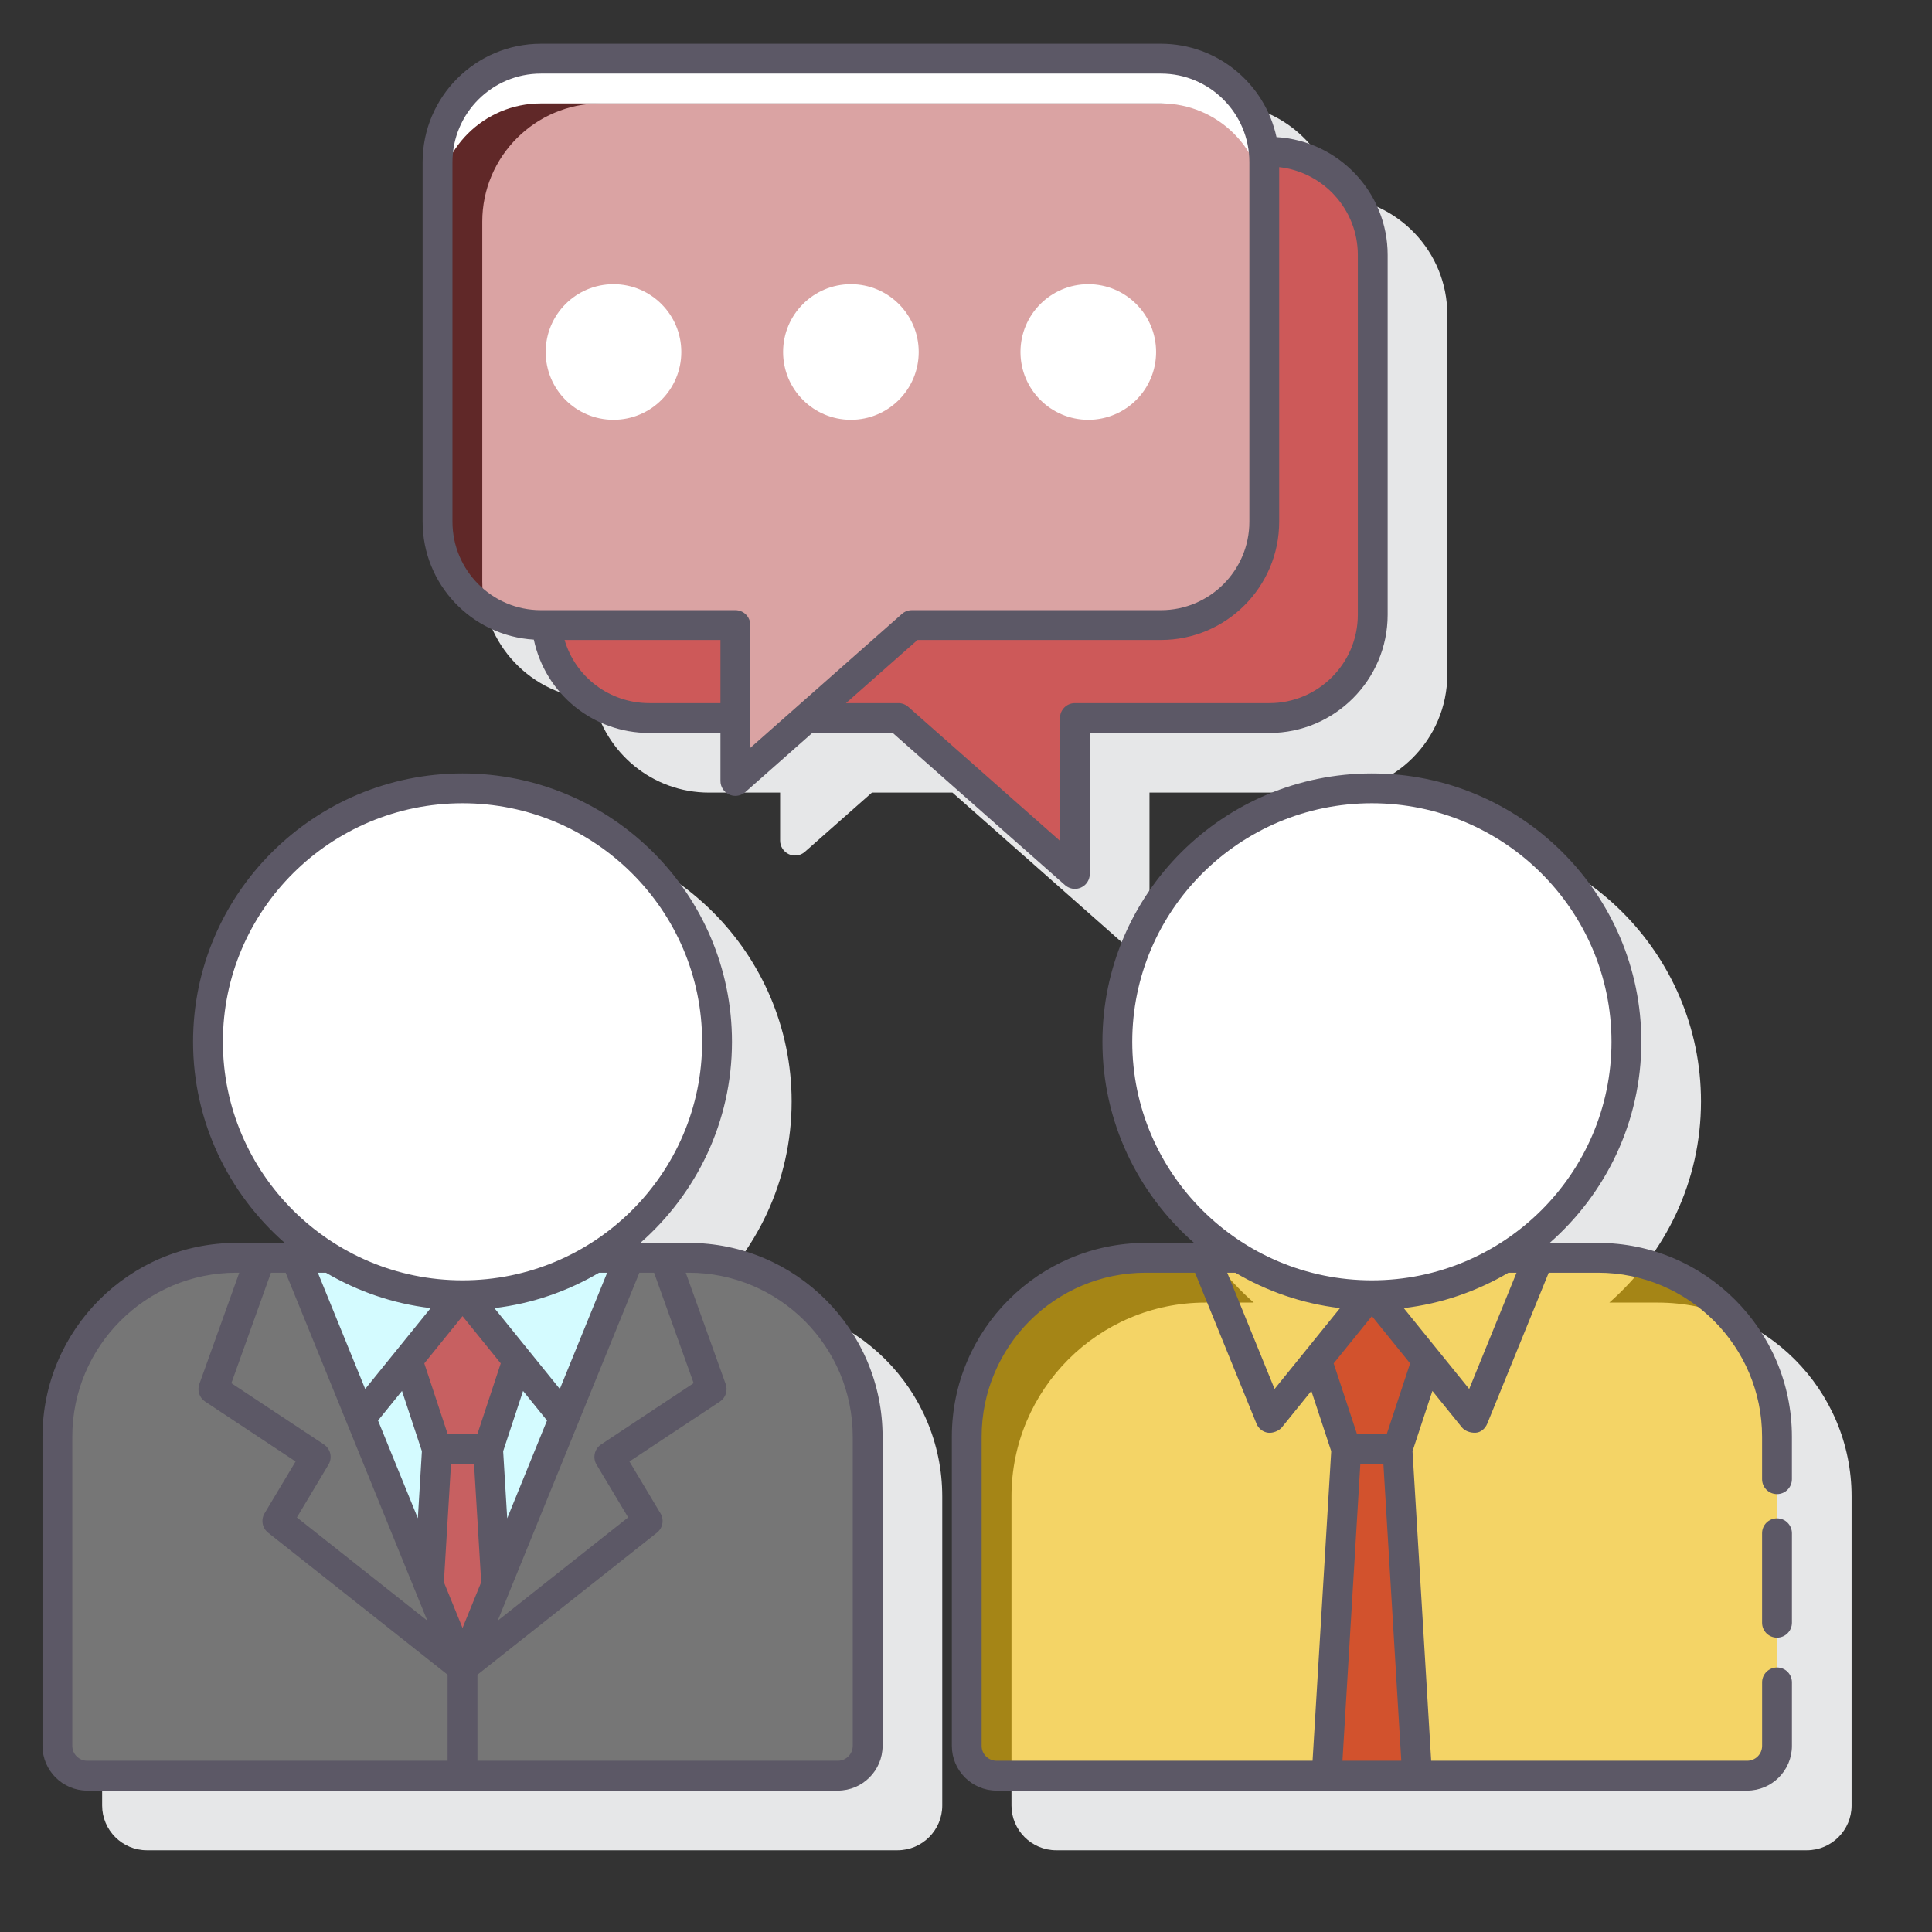<?xml version="1.0" encoding="UTF-8"?> <svg xmlns="http://www.w3.org/2000/svg" width="76" height="76" viewBox="0 0 76 76" fill="none"><rect x="0" y="0" width="76" height="76" fill="#333333" stroke="none"/> <path d="M29.438 51.241H27.535C29.74 49.305 31.141 46.48 31.141 43.329C31.141 37.508 26.386 32.772 20.542 32.772C14.697 32.772 9.942 37.508 9.942 43.329C9.942 46.48 11.343 49.305 13.548 51.241H11.645C7.44 51.241 4.018 54.662 4.018 58.867V71.025C4.018 71.995 4.808 72.785 5.778 72.785H35.306C36.276 72.785 37.066 71.995 37.066 71.025V58.867C37.065 54.661 33.644 51.241 29.438 51.241Z" fill="#E6E7E8"></path> <path d="M65.21 51.241H63.307C65.512 49.305 66.913 46.48 66.913 43.329C66.913 37.508 62.158 32.772 56.313 32.772C50.469 32.772 45.713 37.508 45.713 43.329C45.713 46.48 47.114 49.305 49.319 51.241H47.416C43.211 51.241 39.789 54.662 39.789 58.867V71.025C39.789 71.995 40.579 72.785 41.549 72.785H71.077C72.047 72.785 72.837 71.995 72.837 71.025V58.867C72.837 54.661 69.415 51.241 65.21 51.241Z" fill="#E6E7E8"></path> <path d="M44.631 37.312C44.713 37.312 44.794 37.295 44.872 37.261C45.082 37.166 45.218 36.956 45.218 36.725V31.179H52.282C54.847 31.179 56.934 29.093 56.934 26.528V12.377C56.934 9.906 54.996 7.885 52.561 7.739C52.109 5.644 50.244 4.068 48.015 4.068H23.624C21.059 4.068 18.971 6.155 18.971 8.72V22.87C18.971 25.341 20.91 27.362 23.345 27.507C23.797 29.603 25.662 31.179 27.89 31.179H30.688V33.068C30.688 33.298 30.823 33.508 31.034 33.603C31.111 33.638 31.193 33.654 31.275 33.654C31.415 33.654 31.554 33.604 31.663 33.508L34.299 31.179H37.467L44.242 37.166C44.352 37.262 44.49 37.312 44.631 37.312Z" fill="#E6E7E8"></path> <path d="M32.958 69.851H3.43C2.782 69.851 2.257 69.326 2.257 68.678V56.52C2.257 52.632 5.409 49.48 9.297 49.48H27.091C30.979 49.48 34.131 52.632 34.131 56.52V68.677C34.131 69.326 33.606 69.851 32.958 69.851Z" fill="#767676"></path> <path d="M18.194 65.596L24.757 49.48H11.633L18.194 65.596Z" fill="#D4FBFF"></path> <path d="M18.194 50.842L16.033 53.512L17.189 57.01H19.2L20.355 53.512L18.194 50.842Z" fill="#C01010" fill-opacity="0.66"></path> <path d="M18.194 65.596L19.522 62.336L19.2 57.01H17.188L16.867 62.336L18.194 65.596Z" fill="#C01010" fill-opacity="0.66"></path> <path d="M28.207 40.982C28.207 46.488 23.725 50.952 18.195 50.952C12.665 50.952 8.182 46.488 8.182 40.982C8.182 35.475 12.664 31.011 18.195 31.011C23.725 31.012 28.207 35.476 28.207 40.982Z" fill="white"></path> <path d="M68.73 69.851H39.202C38.554 69.851 38.029 69.326 38.029 68.678V56.52C38.029 52.632 41.181 49.48 45.069 49.48H62.863C66.751 49.48 69.903 52.632 69.903 56.52V68.677C69.904 69.326 69.378 69.851 68.73 69.851Z" fill="#FFC700" fill-opacity="0.56"></path> <path d="M53.966 50.842L51.805 53.512L52.961 57.01H54.972L56.127 53.512L53.966 50.842Z" fill="#C01010" fill-opacity="0.66"></path> <path d="M54.972 57.01H52.96L52.186 69.851H55.746L54.972 57.01Z" fill="#C01010" fill-opacity="0.66"></path> <path d="M63.979 40.982C63.979 46.488 59.496 50.952 53.966 50.952C48.436 50.952 43.953 46.488 43.953 40.982C43.953 35.475 48.436 31.011 53.966 31.011C59.496 31.012 63.979 35.476 63.979 40.982Z" fill="white"></path> <path d="M28.928 24.588H21.499C21.704 26.642 23.436 28.246 25.544 28.246H28.928L28.928 24.588Z" fill="#C01010" fill-opacity="0.66"></path> <path d="M49.935 5.966H49.713C49.727 6.1 49.734 6.236 49.734 6.374V20.523C49.734 22.768 47.914 24.588 45.669 24.588H35.87L31.73 28.246H35.342L42.284 34.379V28.246H49.935C52.18 28.246 54 26.426 54 24.181V10.031C54 7.786 52.181 5.966 49.935 5.966Z" fill="#C01010" fill-opacity="0.66"></path> <path d="M45.668 2.308H21.277C19.032 2.308 17.212 4.128 17.212 6.373V20.522C17.212 22.767 19.032 24.587 21.277 24.587H28.928V30.72L35.87 24.587H45.668C47.913 24.587 49.733 22.767 49.733 20.522V6.373C49.733 4.128 47.913 2.308 45.668 2.308Z" fill="#C01010" fill-opacity="0.32"></path> <path d="M45.668 2.308H21.277C19.032 2.308 17.212 4.128 17.212 6.373V8.133C17.212 5.888 19.032 4.068 21.277 4.068H45.668C47.913 4.068 49.733 5.888 49.733 8.133V6.373C49.733 4.128 47.913 2.308 45.668 2.308Z" fill="white"></path> <path d="M27.092 48.893H25.189C27.394 46.957 28.794 44.133 28.794 40.981C28.794 35.161 24.04 30.425 18.195 30.425C12.35 30.425 7.595 35.16 7.595 40.981C7.595 44.133 8.996 46.957 11.201 48.893H9.298C5.093 48.893 1.671 52.315 1.671 56.52V68.678C1.671 69.648 2.461 70.438 3.431 70.438H32.959C33.929 70.438 34.719 69.648 34.719 68.678V56.52C34.719 52.315 31.297 48.893 27.092 48.893ZM23.466 57.613L24.71 59.691L19.579 63.752L25.151 50.066H25.73L27.287 54.41L23.645 56.822C23.384 56.996 23.305 57.344 23.466 57.613ZM12.743 56.822L9.101 54.411L10.658 50.067H11.238L16.81 63.753L11.679 59.692L12.922 57.614C13.084 57.344 13.005 56.996 12.743 56.822ZM19.952 59.726L19.793 57.087L20.576 54.716L21.518 55.88L19.952 59.726ZM14.871 55.88L15.813 54.716L16.596 57.087L16.437 59.724L14.871 55.88ZM16.691 53.632L18.194 51.774L19.698 53.632L18.776 56.423H17.613L16.691 53.632ZM17.461 62.238L17.741 57.596H18.648L18.929 62.239L18.195 64.04L17.461 62.238ZM23.566 50.066H23.884L22.022 54.639L19.491 51.511L19.447 51.458C20.937 51.282 22.33 50.795 23.566 50.066ZM14.366 54.639L12.504 50.067H12.823C14.059 50.795 15.451 51.282 16.941 51.458L14.366 54.639ZM8.768 40.981C8.768 35.808 12.996 31.598 18.194 31.598C23.391 31.598 27.62 35.807 27.62 40.981C27.62 46.156 23.391 50.365 18.194 50.365C12.996 50.365 8.768 46.156 8.768 40.981ZM2.844 68.678V56.52C2.844 52.962 5.739 50.066 9.297 50.066H9.412L7.841 54.448C7.75 54.702 7.844 54.986 8.07 55.135L11.628 57.491L10.407 59.531C10.256 59.783 10.316 60.109 10.547 60.292L17.607 65.879V69.264H3.431C3.107 69.264 2.844 69.001 2.844 68.678ZM33.545 68.678C33.545 69.001 33.282 69.264 32.959 69.264H18.781V65.879L25.842 60.292C26.073 60.109 26.133 59.783 25.981 59.531L24.761 57.491L28.319 55.135C28.544 54.986 28.638 54.702 28.547 54.448L26.976 50.066H27.091C30.649 50.066 33.545 52.962 33.545 56.52L33.545 68.678Z" fill="#5C5866"></path> <path d="M62.863 48.893H60.96C63.165 46.957 64.566 44.133 64.566 40.981C64.566 35.161 59.811 30.425 53.967 30.425C48.122 30.425 43.367 35.161 43.367 40.981C43.367 44.133 44.767 46.957 46.972 48.893H45.069C40.864 48.893 37.443 52.315 37.443 56.52V68.678C37.443 69.648 38.232 70.438 39.203 70.438H68.73C69.701 70.438 70.49 69.648 70.49 68.678V66.18C70.49 65.856 70.228 65.594 69.904 65.594C69.579 65.594 69.317 65.856 69.317 66.18V68.678C69.317 69.001 69.054 69.264 68.73 69.264H56.299L55.565 57.087L56.347 54.716L57.507 56.149C57.619 56.288 57.831 56.371 58.049 56.36C58.256 56.35 58.428 56.193 58.506 56.001L60.922 50.066H62.863C66.421 50.066 69.316 52.962 69.316 56.52V58.187C69.316 58.511 69.578 58.774 69.903 58.774C70.227 58.774 70.489 58.511 70.489 58.187V56.52C70.49 52.315 67.068 48.893 62.863 48.893ZM44.54 40.981C44.54 35.808 48.769 31.598 53.966 31.598C59.163 31.598 63.392 35.807 63.392 40.981C63.392 46.156 59.163 50.365 53.966 50.365C48.769 50.365 44.54 46.156 44.54 40.981ZM50.139 54.639L48.276 50.066H48.595C49.831 50.794 51.223 51.282 52.713 51.458L50.139 54.639ZM39.202 69.264C38.878 69.264 38.615 69.001 38.615 68.678V56.52C38.615 52.962 41.511 50.066 45.069 50.066H47.009L49.426 56.001C49.504 56.194 49.677 56.334 49.883 56.36C50.07 56.384 50.312 56.288 50.425 56.149L51.585 54.716L52.367 57.087L51.633 69.264H39.202ZM53.512 57.596H54.42L55.123 69.264H52.809L53.512 57.596ZM54.548 56.423H53.384L52.463 53.632L53.967 51.774L55.47 53.632L54.548 56.423ZM57.794 54.639L55.22 51.458C56.71 51.282 58.101 50.795 59.337 50.067H59.656L57.794 54.639Z" fill="#5C5866"></path> <path d="M69.903 59.727C69.578 59.727 69.316 59.99 69.316 60.314V63.834C69.316 64.158 69.578 64.421 69.903 64.421C70.227 64.421 70.49 64.158 70.49 63.834V60.314C70.49 59.99 70.227 59.727 69.903 59.727Z" fill="#5C5866"></path> <path d="M42.283 34.966C42.366 34.966 42.447 34.949 42.525 34.914C42.735 34.819 42.87 34.609 42.87 34.379V28.833H49.935C52.499 28.833 54.587 26.746 54.587 24.181V10.031C54.587 7.56 52.649 5.539 50.214 5.393C49.762 3.297 47.897 1.721 45.668 1.721H21.277C18.712 1.721 16.625 3.808 16.625 6.374V20.523C16.625 22.994 18.564 25.016 20.999 25.161C21.451 27.286 23.32 28.833 25.544 28.833H28.341V30.721C28.341 30.952 28.476 31.161 28.687 31.256C28.764 31.291 28.846 31.308 28.928 31.308C29.068 31.308 29.207 31.257 29.317 31.161L31.952 28.833H35.119L41.895 34.819C42.005 34.915 42.143 34.966 42.283 34.966ZM25.544 27.659C23.973 27.659 22.637 26.629 22.209 25.175H28.341V27.659H25.544ZM29.515 24.588C29.515 24.264 29.253 24.002 28.928 24.002H21.277C19.358 24.002 17.799 22.441 17.799 20.523V6.374C17.799 4.455 19.358 2.895 21.277 2.895H45.668C47.586 2.895 49.147 4.455 49.147 6.374V20.523C49.147 22.442 47.586 24.002 45.668 24.002H35.87C35.727 24.002 35.589 24.054 35.482 24.148L29.515 29.42V24.588ZM41.697 28.246V33.078L35.73 27.806C35.623 27.712 35.485 27.659 35.342 27.659H33.28L36.092 25.175H45.668C48.233 25.175 50.32 23.088 50.32 20.523V6.575C52.058 6.767 53.414 8.243 53.414 10.031V24.181C53.414 26.099 51.853 27.659 49.935 27.659H42.283C41.959 27.659 41.697 27.922 41.697 28.246Z" fill="#5C5866"></path> <path d="M42.811 16.514C44.284 16.514 45.478 15.32 45.478 13.847C45.478 12.373 44.284 11.179 42.811 11.179C41.338 11.179 40.143 12.373 40.143 13.847C40.143 15.32 41.338 16.514 42.811 16.514Z" fill="white"></path> <path d="M33.472 16.514C34.946 16.514 36.14 15.32 36.14 13.847C36.14 12.373 34.946 11.179 33.472 11.179C31.999 11.179 30.805 12.373 30.805 13.847C30.805 15.32 31.999 16.514 33.472 16.514Z" fill="white"></path> <path d="M24.134 16.514C25.607 16.514 26.801 15.32 26.801 13.847C26.801 12.373 25.607 11.179 24.134 11.179C22.66 11.179 21.466 12.373 21.466 13.847C21.466 15.32 22.66 16.514 24.134 16.514Z" fill="white"></path> </svg> 